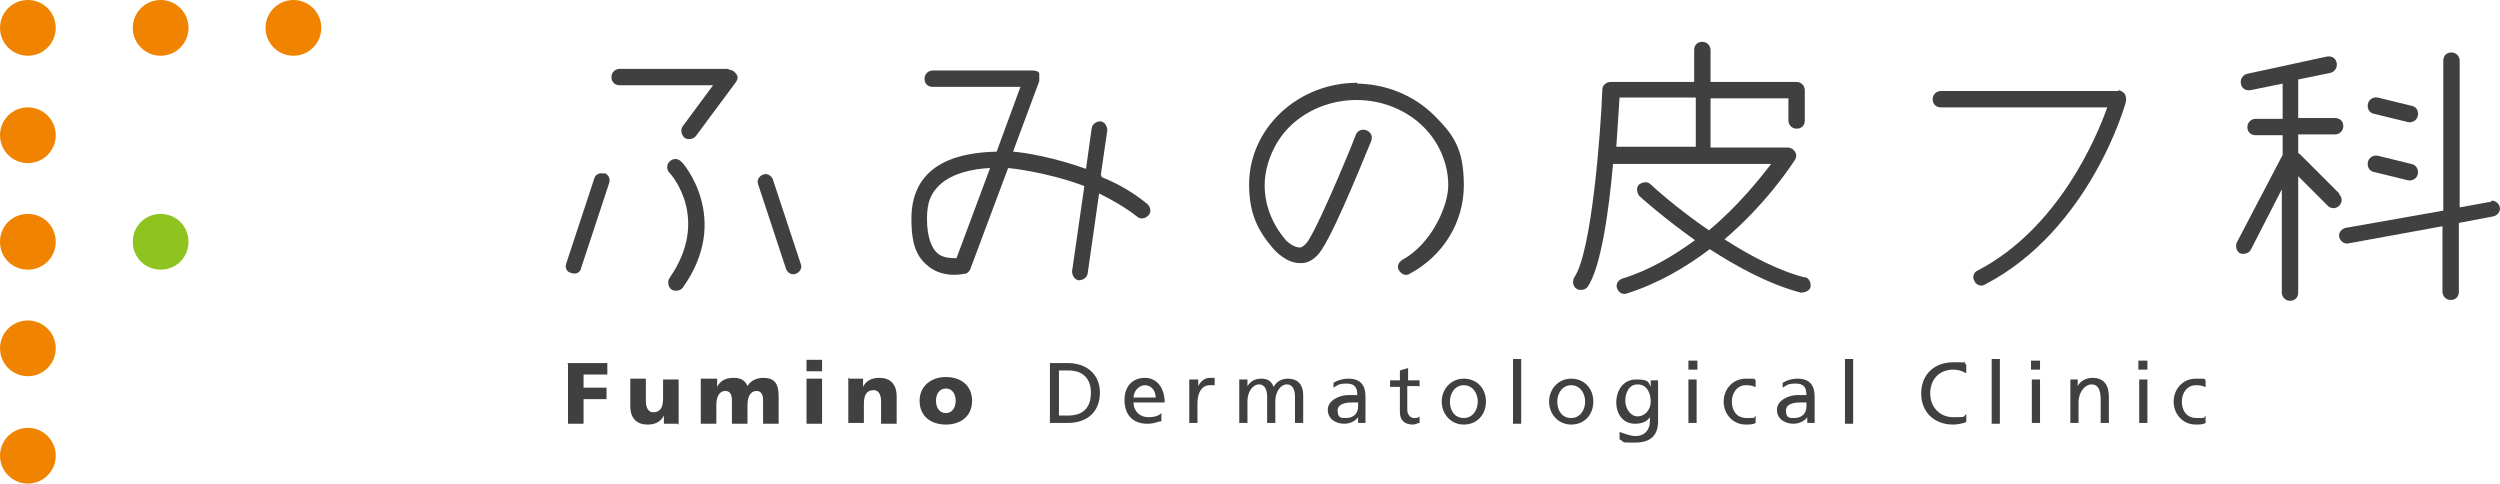 <?xml version="1.0" encoding="UTF-8"?><svg id="_レイヤー_1" xmlns="http://www.w3.org/2000/svg" width="305.02" height="59" viewBox="0 0 305.02 59"><defs><style>.cls-1{fill:#404040;}.cls-2{fill:#8fc31f;}.cls-3{fill:#f08300;}</style></defs><g id="_レイヤー_1-2"><path class="cls-1" d="M69.2,44.3h4.9v1.4h-2.9v1.6h2.8v1.4h-2.8v3h-1.9v-7.3h0s-.1-.1-.1-.1Z"/><path class="cls-1" d="M82.7,51.7h-1.7v-1h0c-.4.8-1.1,1.1-2,1.1-1.5,0-2.1-1-2.1-2.2v-3.4h1.9v2.7c0,1,.4,1.4.9,1.4.8,0,1.2-.5,1.2-1.7v-2.3h1.9v5.5h-.1s0-.1,0-.1Z"/><path class="cls-1" d="M85.8,46.2h1.7v1h0c.4-.8,1.1-1.1,2-1.1s1.4.3,1.7,1c.4-.7,1.2-1,1.9-1,1.6,0,1.9.9,1.9,2.4v3.2h-1.9v-2.9c0-.6-.2-1.1-.8-1.1s-1.1.5-1.1,1.7v2.3h-1.9v-2.9c0-.6-.2-1.1-.8-1.1s-1.1.5-1.1,1.7v2.3h-1.9v-5.5s.3,0,.3,0Z"/><path class="cls-1" d="M98.4,46.2h1.9v5.5h-1.9v-5.5ZM100.3,45.3h-1.9v-1.4h1.9v1.4Z"/><path class="cls-1" d="M103.6,46.2h1.7v1h0c.4-.8,1.1-1.1,2-1.1,1.5,0,2.1,1,2.1,2.2v3.4h-1.9v-2.7c0-1-.4-1.4-.9-1.4-.8,0-1.2.5-1.2,1.7v2.3h-1.9v-5.5h.1s0,.1,0,.1Z"/><path class="cls-1" d="M112.2,48.9c0-1.8,1.4-2.9,3.2-2.9s3.2,1,3.2,2.9-1.4,2.9-3.2,2.9-3.2-1-3.2-2.9ZM116.6,48.9c0-.8-.4-1.5-1.2-1.5s-1.2.7-1.2,1.5.4,1.5,1.2,1.5,1.2-.7,1.2-1.5Z"/><path class="cls-1" d="M128.1,44.3h2.2c2.2,0,3.9,1.3,3.9,3.6s-1.5,3.7-3.9,3.7h-2.2v-7.3ZM129.2,50.7h1.1c1.8,0,2.8-.9,2.8-2.8s-1.2-2.7-2.7-2.7h-1.2v5.5h0Z"/><path class="cls-1" d="M141.7,51.4c-.4,0-.8.3-1.7.3-1.9,0-2.8-1.2-2.8-2.9s1-2.7,2.5-2.7,2.4,1.3,2.4,3h-3.8c0,1.1.8,1.8,1.8,1.8s1.4-.3,1.6-.5v1h0ZM141,48.5c0-.8-.5-1.5-1.3-1.5s-1.4.8-1.4,1.5h2.8-.1Z"/><path class="cls-1" d="M145.3,46.3h.9v.8h0c.3-.6.8-1,1.4-1h.6v.9h-.6c-.9,0-1.5.8-1.5,2.2v2.4h-1v-5.3h.2Z"/><path class="cls-1" d="M151.3,46.3h.9v.8h0c.4-.6.9-.9,1.7-.9s1.2.3,1.5,1c.4-.8,1.2-1,1.7-1,1.4,0,1.9.9,1.9,2v3.4h-1v-3.2c0-.7-.2-1.5-1-1.5s-1.4,1-1.4,2v2.7h-1v-3.2c0-.7-.2-1.5-1-1.5s-1.4,1-1.4,2v2.7h-1v-5.3h.1Z"/><path class="cls-1" d="M162.7,46.7c.5-.3,1.1-.5,1.8-.5,1.5,0,2.1.8,2.1,2.2v3.2h-.9v-.7h0c-.2.3-.8.8-1.7.8s-2-.5-2-1.7,1.5-1.8,2.5-1.8h1.1c0-.9-.3-1.4-1.3-1.4s-1.1.2-1.6.5v-.8h0v.2h0ZM165.7,49.1h-.6c-.5,0-1.9,0-1.9,1s.6.9,1,.9c1,0,1.5-.6,1.5-1.4v-.5Z"/><path class="cls-1" d="M173.1,47.1h-1.4v2.9c0,.6.4,1,.8,1s.5,0,.7-.2v.8c-.2,0-.5.2-.8.2-1,0-1.6-.5-1.6-1.5v-3.1h-1.2v-.8h1.2v-1.2l1-.3v1.5h1.4v.8h0l-.1-.1h0Z"/><path class="cls-1" d="M178.6,46.2c1.6,0,2.7,1.2,2.7,2.8s-1.1,2.8-2.7,2.8-2.7-1.3-2.7-2.8,1.1-2.8,2.7-2.8ZM178.6,51c1.1,0,1.7-1,1.7-2s-.6-2-1.7-2-1.7,1-1.7,2,.5,2,1.7,2Z"/><path class="cls-1" d="M184.6,43.8h1v7.9h-1v-7.9Z"/><path class="cls-1" d="M191.7,46.2c1.6,0,2.7,1.2,2.7,2.8s-1.1,2.8-2.7,2.8-2.7-1.3-2.7-2.8,1.1-2.8,2.7-2.8ZM191.7,51c1.1,0,1.7-1,1.7-2s-.6-2-1.7-2-1.7,1-1.7,2,.5,2,1.7,2Z"/><path class="cls-1" d="M202.3,51.4c0,1.6-.8,2.6-2.8,2.6s-1.1,0-1.9-.4v-.9c.9.3,1.3.5,2,.5,1,0,1.7-.7,1.7-1.8v-.5h0c-.4.6-1.1.8-1.8.8-1.5,0-2.3-1.2-2.3-2.6s.8-2.8,2.4-2.8,1.5.3,1.8.9h0v-.8h.9v5.1h0v-.1h0ZM201.4,49c0-1.1-.5-2.1-1.6-2.1s-1.5,1.1-1.5,2,.6,1.9,1.5,1.9,1.6-.8,1.6-1.8h0Z"/><path class="cls-1" d="M206,46.3h1v5.3h-1v-5.3ZM207.1,45.1h-1.1v-1.1h1.1v1.1Z"/><path class="cls-1" d="M214.1,47.2c-.4-.2-.8-.2-1.1-.2-1.1,0-1.7,1-1.7,2s.5,2,1.8,2,.8,0,1.1-.3v.9c-.3.2-.8.2-1.2.2-1.6,0-2.7-1.3-2.7-2.8s1.1-2.8,2.7-2.8.9,0,1.2.2v.8s-.1,0-.1,0Z"/><path class="cls-1" d="M217.5,46.7c.5-.3,1.1-.5,1.8-.5,1.5,0,2.1.8,2.1,2.2v3.2h-.9v-.7h0c-.2.3-.8.8-1.7.8s-2-.5-2-1.7,1.5-1.8,2.5-1.8h1.1c0-.9-.3-1.4-1.3-1.4s-1.1.2-1.6.5v-.8h0v.2h0ZM220.4,49.1h-.6c-.5,0-1.9,0-1.9,1s.6.9,1,.9c1,0,1.5-.6,1.5-1.4v-.5Z"/><path class="cls-1" d="M225.1,43.8h1v7.9h-1v-7.9Z"/><path class="cls-1" d="M239.8,45.5c-.5-.3-1-.4-1.5-.4-1.7,0-2.8,1.2-2.8,2.9s1.2,2.9,2.8,2.9,1.2,0,1.6-.4v1c-.5.2-1.2.3-1.6.3-2.3,0-3.9-1.5-3.9-3.8s1.6-3.8,3.9-3.8,1.1,0,1.6.3v1h-.1Z"/><path class="cls-1" d="M243,43.8h1v7.9h-1v-7.9Z"/><path class="cls-1" d="M247.9,46.3h1v5.3h-1v-5.3ZM248.9,45.1h-1.1v-1.1h1.1v1.1Z"/><path class="cls-1" d="M252.5,46.3h1v.8h0c.3-.6,1-1,1.8-1,1.4,0,2,.9,2,2.3v3.2h-1v-2.8c0-1.2-.3-1.9-1.1-1.9s-1.6.9-1.6,2.2v2.5h-1v-5.3h-.1,0Z"/><path class="cls-1" d="M261,46.3h1v5.3h-1v-5.3ZM262,45.1h-1.1v-1.1h1.1v1.1Z"/><path class="cls-1" d="M269,47.2c-.4-.2-.8-.2-1.1-.2-1.1,0-1.7,1-1.7,2s.5,2,1.8,2,.8,0,1.1-.3v.9c-.3.2-.8.2-1.2.2-1.6,0-2.7-1.3-2.7-2.8s1.1-2.8,2.7-2.8.9,0,1.2.2v.8h-.1,0Z"/><circle class="cls-3" cx="3.4" cy="3.4" r="3.4"/><circle class="cls-3" cx="19.6" cy="3.4" r="3.4"/><circle class="cls-3" cx="35.8" cy="3.4" r="3.4"/><circle class="cls-3" cx="3.4" cy="16.5" r="3.4"/><path class="cls-3" d="M3.4,32.9c1.9,0,3.4-1.5,3.4-3.4s-1.5-3.4-3.4-3.4-3.4,1.5-3.4,3.4,1.5,3.4,3.4,3.4Z"/><path class="cls-2" d="M19.6,32.9c1.9,0,3.4-1.5,3.4-3.4s-1.5-3.4-3.4-3.4-3.4,1.5-3.4,3.4,1.5,3.4,3.4,3.4Z"/><circle class="cls-3" cx="3.4" cy="42.5" r="3.4"/><circle class="cls-3" cx="3.4" cy="55.6" r="3.4"/><path class="cls-1" d="M134.3,21.4l.8-5.5c0-.5-.3-1-.8-1.1-.5,0-1,.3-1.1.8l-.7,5c-3.9-1.4-7.5-2-8.9-2.1l3.2-8.6v-.9c0-.3-.5-.4-.8-.4h-12.2c-.5,0-1,.4-1,1s.4,1,1,1h10.7l-2.9,7.9c-3.9.1-10.4,1-10.4,8.2,0,3.49.8,4.8,2.2,5.9,1.9,1.4,4.2.8,4.3.8.3,0,.6-.3.7-.6l4.6-12.3h0s4.5.4,9.3,2.2l-1.5,10.4c0,.5.3,1,.8,1.1.5,0,1-.3,1.1-.8l1.4-9.8c1.6.8,3.2,1.7,4.6,2.8.4.4,1,.3,1.4-.1s.3-1-.1-1.4c-1.7-1.4-3.6-2.5-5.6-3.3h0v-.2h-.1,0ZM116.6,31.5c-.5,0-1.4,0-2.1-.5-.9-.7-1.4-2.2-1.4-4.3s.5-3.1,1.5-4.1c1.6-1.5,4.1-2,6.2-2.1l-4.1,11h-.1Z"/><path class="cls-1" d="M73.7,21.2c-.5-.2-1.1.1-1.2.6l-3.4,10.3c-.2.5,0,1.1.6,1.2.5.2,1.1,0,1.2-.6h0l3.4-10.3h0c.2-.5,0-1.1-.6-1.3h0s0,.1,0,.1Z"/><path class="cls-1" d="M94.3,21.9c-.2-.5-.7-.8-1.2-.6s-.8.7-.6,1.2h0l3.4,10.3c.2.5.7.8,1.2.6s.8-.7.6-1.2c0,0-3.4-10.3-3.4-10.3Z"/><path class="cls-1" d="M165.6,10.1c-7.3,0-13.2,5.6-13.2,12.4,0,3.62,1.1,5.7,3,7.9.2.2,1.6,1.8,3.4,1.7.7,0,1.7-.4,2.5-1.7,1.9-2.9,5.8-12.8,6-13.2.2-.5,0-1.1-.6-1.3-.5-.2-1.1,0-1.3.6,0,.1-4.1,10.2-5.8,12.9-.5.7-.9.8-1,.8-.7,0-1.6-.7-1.8-1-1.6-1.9-2.5-4.2-2.5-6.6s1.1-5.2,3-7.1c2.1-2.1,5.1-3.3,8.2-3.3s6.1,1.2,8.2,3.3c1.9,1.9,3,4.5,3,7.1s-2.1,7.2-5.6,9.1h0c-.5.3-.7.9-.4,1.3.3.5.9.7,1.3.4h0c4.1-2.2,6.6-6.3,6.6-10.8s-1.3-6.2-3.6-8.5c-2.5-2.5-6-3.9-9.6-3.9h.2v-.1h0Z"/><path class="cls-1" d="M258.5,11.1h-21.7c-.5,0-1,.4-1,1s.4,1,1,1h20.3c-1.3,3.7-6,14.8-15.8,19.9-.5.2-.7.8-.4,1.3.2.5.9.7,1.3.4,12.7-6.6,17.1-21.8,17.2-22.4,0-.3,0-.6-.2-.9-.2-.2-.5-.4-.8-.4h0l.1.1h0Z"/><path class="cls-1" d="M285.4,23.6l-4.7-4.7h0s-.2-.2-.3-.2v-2.3h4.5c.5,0,1-.4,1-1s-.4-1-1-1h-4.5v-4.7l3.9-.8c.5-.1.9-.6.8-1.2s-.6-.9-1.2-.8h0l-9.7,2.1c-.5.1-.9.6-.8,1.2s.6.9,1.2.8l3.9-.8v4.3h-3.3c-.5,0-1,.4-1,1s.4,1,1,1h3.3v2.4l-5.6,10.7c-.2.5,0,1.1.4,1.3s1.1,0,1.3-.4l3.8-7.4v12.6c0,.5.4,1,1,1s1-.4,1-1v-14.2l3.6,3.6c.4.4,1,.4,1.4,0s.4-1,0-1.4h0v-.1h0Z"/><path class="cls-1" d="M304,24.6l-3.9.7V7.4c0-.5-.4-1-1-1s-1,.4-1,1v18.3l-11.9,2.1c-.5.1-.9.6-.8,1.1s.6.9,1.1.8h0l11.5-2.1v8c0,.5.4,1,1,1s1-.4,1-1v-8.4l4.2-.8c.5-.1.9-.6.8-1.1s-.6-.9-1.1-.8h0l.1.1h0Z"/><path class="cls-1" d="M289.7,13.9l4.1,1c.5.1,1.1-.2,1.2-.8s-.2-1.1-.8-1.2l-4.1-1c-.5-.1-1.1.2-1.2.8s.2,1.1.8,1.2Z"/><path class="cls-1" d="M289.7,21h0l4.1,1h0c.5.1,1.1-.2,1.2-.8.1-.5-.2-1.1-.8-1.2l-4.1-1c-.5-.1-1.1.2-1.2.8s.2,1.1.8,1.2Z"/><path class="cls-1" d="M220.4,33.9c-3.3-.8-6.9-2.7-10-4.7,5.3-4.5,8.4-9.4,8.6-9.7.2-.3.2-.7,0-1s-.5-.5-.9-.5h-9.4v-6h9.5v2.7c0,.5.4,1,1,1s1-.4,1-1v-3.7c0-.5-.4-1-1-1h-10.5v-3.9c0-.5-.4-1-1-1s-1,.4-1,1v3.9h-10.2c-.5,0-1,.4-1,.9-.2,5.3-1.3,19.8-3.4,22.9-.3.5-.2,1.1.2,1.4.4.3,1.1.2,1.4-.2,1.6-2.3,2.6-9.2,3.1-15h19.3c-1.4,1.8-4,5.1-7.6,8.1-4.1-2.8-7-5.5-7.1-5.6h0c-.4-.4-1-.3-1.4,0s-.3,1,0,1.4c.2.2,3,2.7,6.8,5.4-2.6,1.9-5.6,3.7-8.9,4.7-.5.2-.8.7-.6,1.2s.7.8,1.2.6h0c3.8-1.2,7.2-3.2,10.1-5.4,3.4,2.2,7.3,4.3,11.1,5.3h0c.5,0,1.1-.2,1.2-.7.1-.5-.2-1.1-.7-1.2h.2v.1h0ZM197.6,11.9h9.3v6h-9.7c.2-2.6.3-4.8.4-6Z"/><path class="cls-1" d="M83.1,19.7c-.4-.4-1-.4-1.4,0s-.4,1,0,1.4h0c.2.2,5,5.6,0,12.8-.3.4-.2,1.1.2,1.4.4.3,1.1.2,1.4-.2h0c6-8.4,0-15.2,0-15.2h0l-.2-.2Z"/><path class="cls-1" d="M88.9,8.4h-13.3c-.5,0-1,.4-1,1s.4,1,1,1h11.4l-3.7,5c-.3.4-.2,1,.2,1.4.4.3,1.1.2,1.4-.2h0l4.9-6.6c.2-.3.3-.7,0-1-.2-.3-.5-.5-.9-.5h0s0-.1,0-.1Z"/></g></svg>